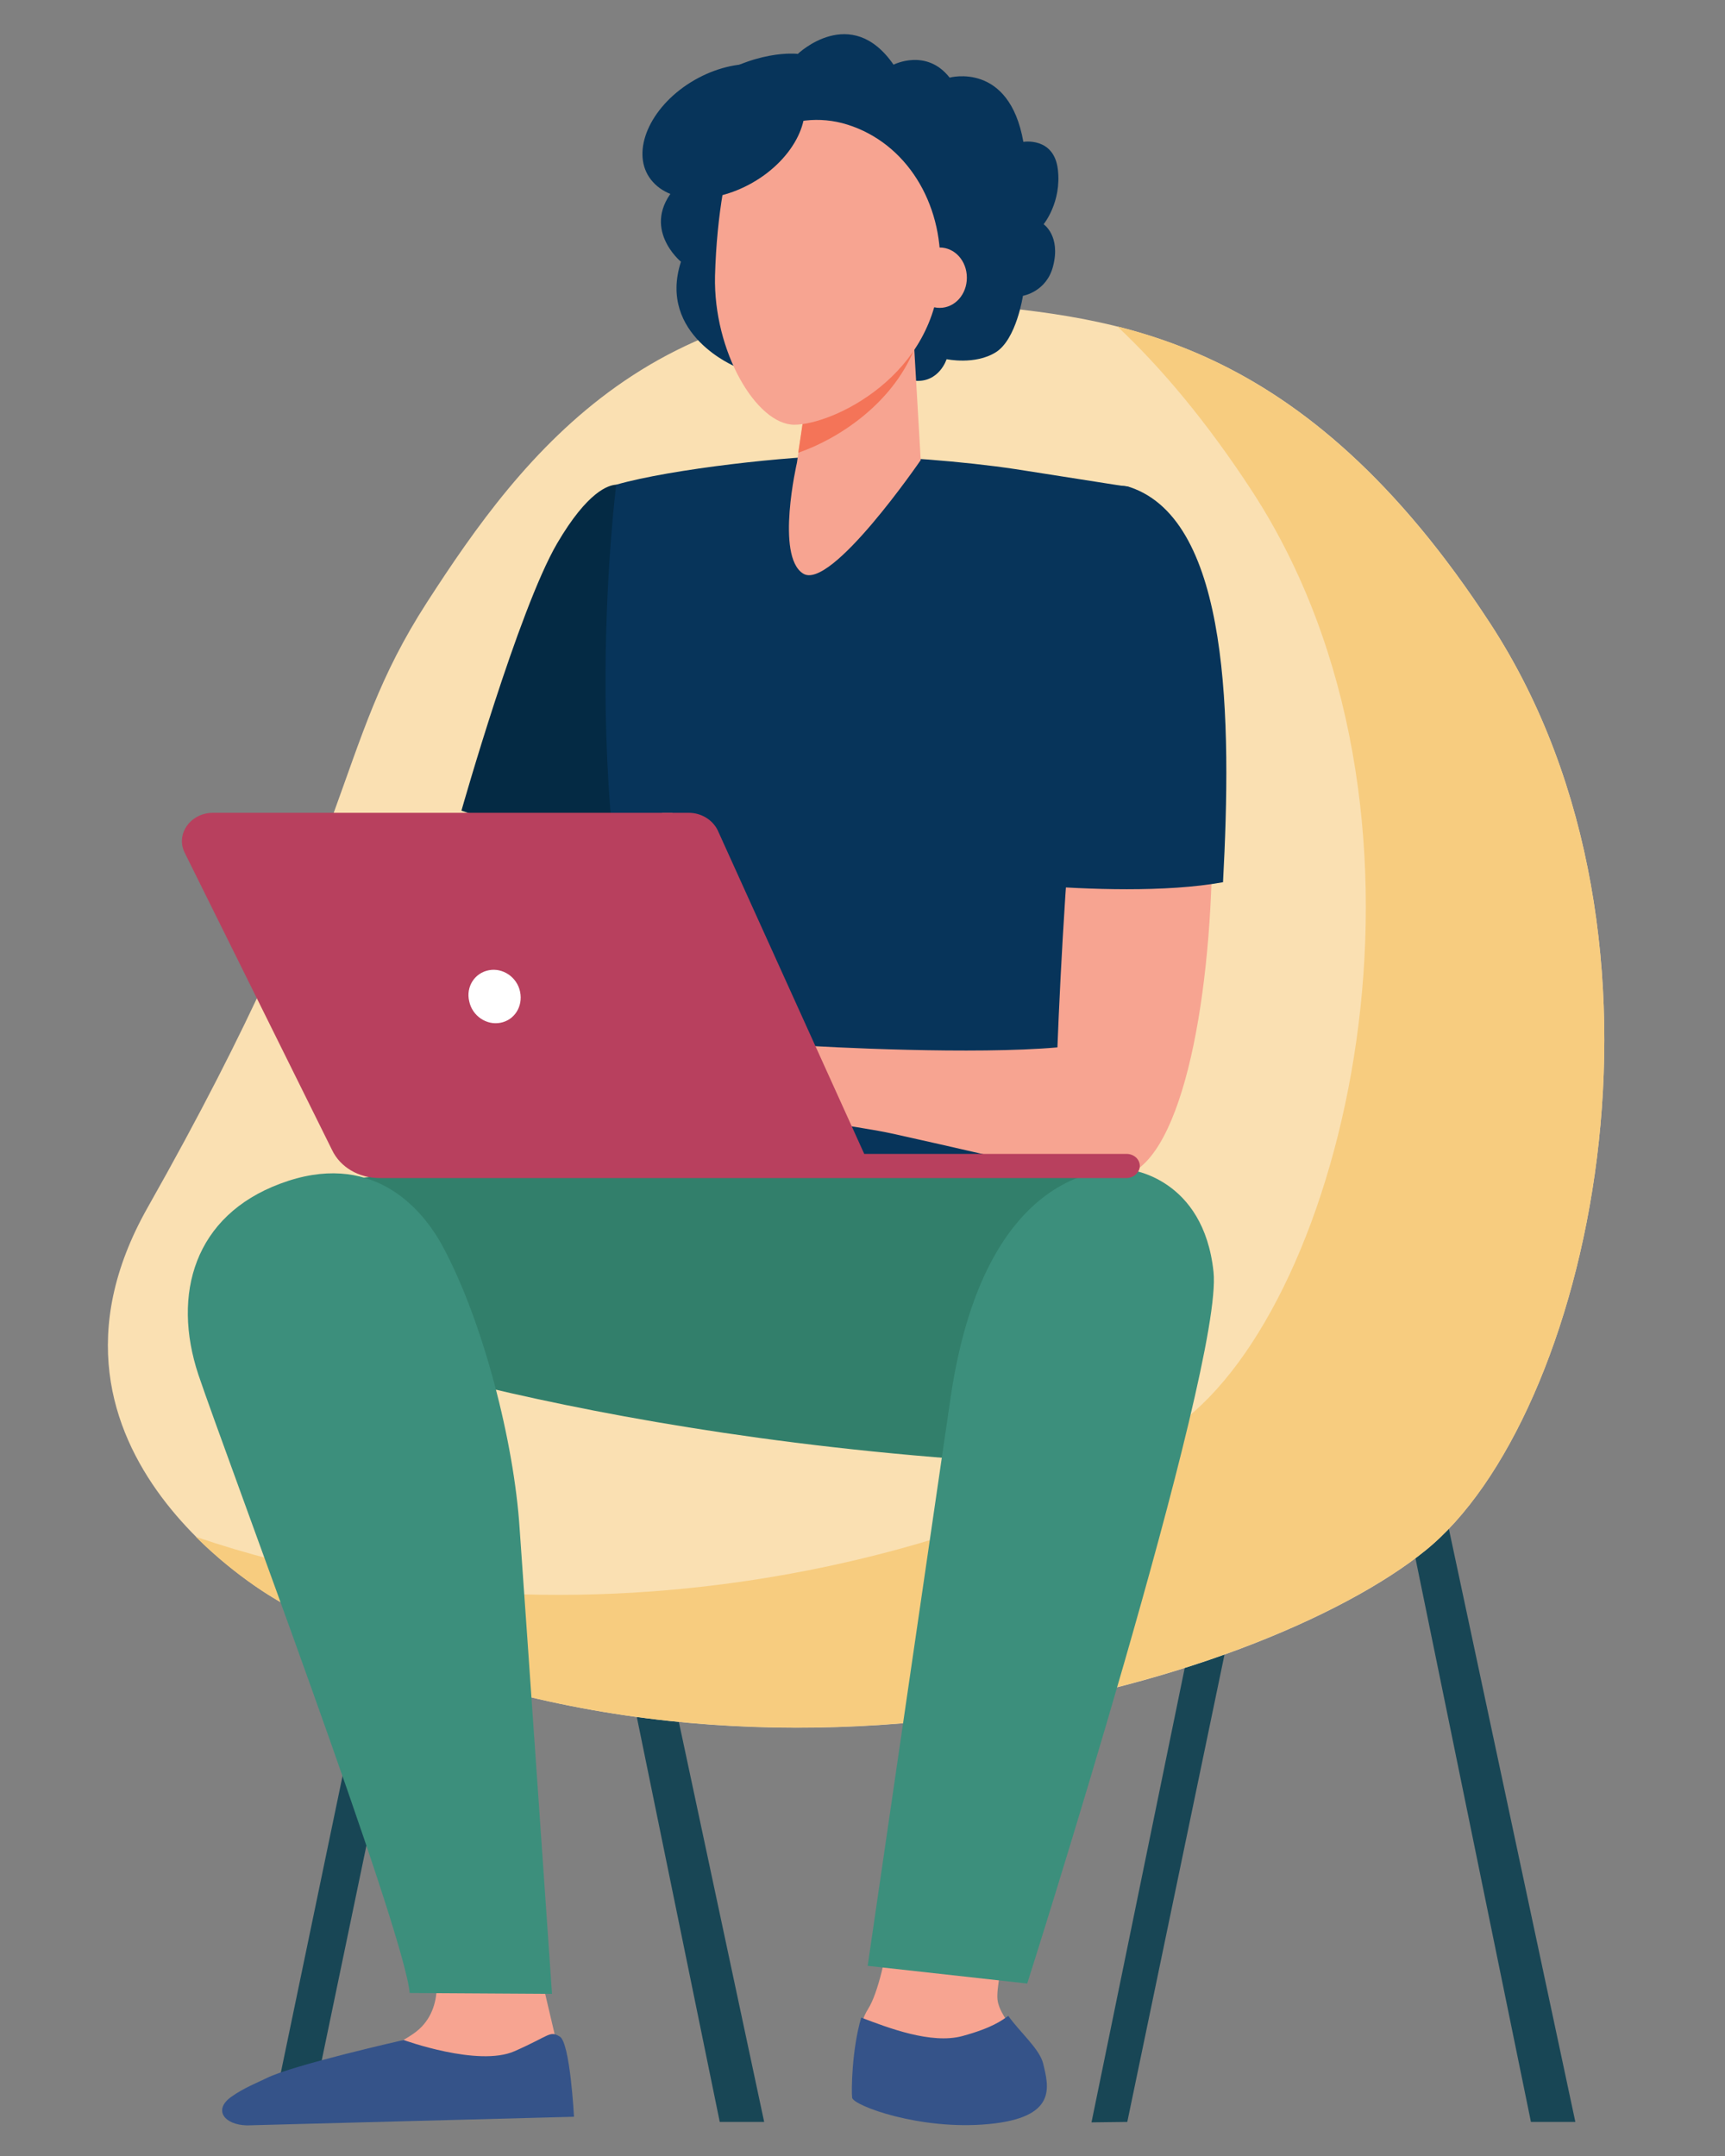 <svg xmlns="http://www.w3.org/2000/svg" xmlns:xlink="http://www.w3.org/1999/xlink" id="Layer_1" x="0px" y="0px" width="400px" height="500px" viewBox="0 0 400 500" style="enable-background:new 0 0 400 500;" xml:space="preserve"><rect x="0" y="0" width="400" height="500" fill="#808080" stroke="none"/> <g> <g> <polygon style="fill:#184655;" points="71.8,491.3 63.2,489.9 100.1,312.5 108.7,313.9 "></polygon> <polygon style="fill:#184655;" points="355,492.1 365.3,492.1 327,312.5 318.5,313.9 "></polygon> <polygon style="fill:#184655;" points="166.9,492.1 177.2,492.1 138.9,312.5 130.4,313.9 "></polygon> <polygon style="fill:#184655;" points="261.4,492.1 253.1,492.2 289.8,313.3 298.3,314.7 "></polygon> <path style="fill:#FAE0B2;" d="M224.2,70.5c33.8,3.3,77.6,6.7,121.5,74.3c48,73.9,22.7,184.2-15.2,214.8 c-37.9,30.7-161.7,68.5-265.7,11.8c0,0-62.8-34.3-30.6-91.3c49.6-87.7,42.6-106,64.8-140.4S152.4,63.5,224.2,70.5z"></path> <path style="fill:#F7CC7F;" d="M345.7,144.8c-30-46.1-59.9-62.4-86.6-69.1c10.3,9.7,20.8,22.2,31.3,38.3 c48,73.9,22.7,184.2-15.2,214.8c-33.6,27.2-134.8,60-229.8,27.6c9.8,9.8,19.4,15,19.4,15c104,56.7,227.8,18.8,265.7-11.8 C368.4,329,393.7,218.7,345.7,144.8z"></path> <polygon style="fill:#F79C8D;" points="115.6,182.7 106.9,206.4 133.4,196.9 "></polygon> <path style="fill:#042A44;" d="M142.9,112.4c-1.8,0.1-6.6,1.5-13.7,13.6c-9,15.4-22.2,62-22.2,62l39.4,13.3l5.1-9.7l8.3-74.9 C159.8,116.7,143.4,112.4,142.9,112.4z"></path> <path style="fill:#07345A;" d="M195,105.7c-11.3,0-39.2,3-52.1,6.7c0,0-9.5,73.8,8.6,129.9c4,12.6-3.3,52.1-3.3,52.1l116.8-1.4 c0,0-13.8-95.5-8.6-110.9c5.2-15.4,5.3-69.2,5.3-69.2s-0.8-0.1-26.2-4.1C223.5,107,207,105.7,195,105.7z"></path> <path style="fill:#F7A491;" d="M208.6,431.5c0,0-2.6,26.9-7.3,34.4c-4.8,7.5,0.3,20.1,0.5,21.9c0.3,1.7,10,4.2,25.5,2.7 c15.5-1.5,15.3-4.7,14-9.9c-1.3-5.2-9.5-11.9-10-16.9c-0.5-5,4.8-22.9,4.8-22.9L208.6,431.5z"></path> <path style="fill:#327F6B;" d="M161.3,272.2c0,0-80.6-4-98.6,5.8c-18,9.9,3.3,30.1,3.3,30.1s65.6,25.8,175.5,31.5 c26,1.4,28.3-61.3,23.4-66.5C260,267.9,161.3,272.2,161.3,272.2z"></path> <path style="fill:#355389;" d="M229.2,492.6c16-1.5,14-8.6,12.7-14c-0.8-3.4-5.4-7.3-8.1-11.1c-1.4,1-3.7,2.8-10.7,4.7 c-7.2,1.9-17.1-1.9-23.4-4.3c-2.2,7.5-2.3,17.1-2.1,18.6C197.9,488.3,213.3,494.1,229.2,492.6z"></path> <path style="fill:#3C8F7C;" d="M220.4,324.3c-3.2,22-19.2,131.6-19.2,131.6l37,4.1c0,0,45.5-143.1,43.2-165 c-2.3-21.9-19.4-23.7-19.4-23.7S228.9,266,220.4,324.3z"></path> <path style="fill:#07345A;" d="M185,12.5c0,0,12.3-11.8,22.2,2.5c0,0,7.6-3.9,13,3c0,0,13.8-3.8,17.1,14.9c0,0,7.1-1.2,8,6.4 c0.9,7.6-3.3,12.7-3.3,12.7s4,2.7,2.2,9.7c-1.5,6-7,6.9-7,6.9s-1.5,10.1-6.3,13.1c-4.8,3-11.4,1.6-11.4,1.6s-1.7,5.5-7.4,5 c-5.6-0.5-12.6-5.3-18.8-3.1c-6.3,2.2-22.6-0.1-22.6-0.1s-18.3-7.4-12.8-24.4c0,0-9.6-7.9-1.2-17.3c0,0-6.1-14.8,6-23.5 C174.8,11.2,185,12.5,185,12.5z"></path> <path style="fill:#F7A491;" d="M187,92.3l-2.2,15c0,0-5,21.6,1.4,25.7c6.4,4.2,27.3-26.3,27.3-26.3l-2.2-37.9L187,92.3z"></path> <path style="fill:#F47458;" d="M212,81c-5.3,12.9-17.9,20.9-26.9,24l1.9-12.7l24.3-23.6L212,81z"></path> <path style="fill:#F7A491;" d="M196.5,28.9c-13-4.1-26.9,3.8-28.9,15.9c-0.9,5.3-1.6,11.9-1.8,19.2c-0.4,17.5,9.6,34.5,18.4,34.5 c8.8,0,33-11.3,33.8-36.1C218.6,47.1,210.2,33.2,196.5,28.9z"></path> <path style="fill:#F7A491;" d="M211.6,64.4c0,3.9,2.8,7,6.3,7c3.5,0,6.3-3.1,6.3-7c0-3.9-2.8-7-6.3-7 C214.4,57.4,211.6,60.5,211.6,64.4z"></path> <path style="fill:#07345A;" d="M158.5,20.2c-9,6.5-12.2,16.4-7.1,22c5.1,5.7,16.6,5,25.7-1.5c9-6.5,12.2-16.4,7.1-22 C179.1,13,167.6,13.7,158.5,20.2z"></path> <path style="fill:#F7A491;" d="M262.9,121.1c-10.9-3.7-16.3,85.2-17.7,121.8c-19.3,1.7-53.1,0-61.4-0.6c-3.9-0.3-13.1-3.3-17-3.7 c-4-0.5-7.7-0.7-9.6-0.4c-0.7,0.1-20.9,7.6-22.6,9.2c-2.1,2-7.9,7.1-6.9,9.3c1,2.2,11.1-6.2,11.1-6.2l5-2.5 c-6.2,5.4-17.9,12.6-16.2,15.2c1.7,2.5,12.3-4.7,19.8-9.7c-6.5,5.3-14.6,14.8-12.7,16.3c1.7,1.3,10.8-9.6,20.6-12.8 c3.6-1.2,7.3,2.1,10.1,2.5c2.1,0.3,5.3,0.9,7.4,0.4l10.6-2.7c3.6,0.3,3.7,2.2,7.4,2.9c4.2,0.8,11.2,1.7,16.6,2.9 c31.1,6.9,41.5,10,51,10C287,273,288.7,129.9,262.9,121.1z"></path> <path style="fill:#07345A;" d="M283.6,204.6c2-37.5,1.7-83.7-21.5-91.6c-9.2-3.1-25.4,15.6-22.4,92.3 C252.1,206.3,270.3,207,283.6,204.6z"></path> <polygon style="fill:#F79C8D;" points="153.5,188.5 155.9,188.5 191.5,267.6 189.1,267.3 "></polygon> <path style="fill:#F7A491;" d="M100.4,454.5c0,0,3.2,9.4-2.6,15.5c-5.8,6.2-29.8,12.3-33,15.6c-3.2,3.4-2.9,6.2-2.9,6.2l67.4-1.7 l-0.7-18.4l-3.1-13.2L100.4,454.5z"></path> <path style="fill:#355389;" d="M93.6,473.1c0,0,17.3,6.3,25.7,2.6c8.4-3.7,8.1-4.8,10.5-3.4c2.4,1.4,3.3,18.6,3.3,18.6l-75.8,2 c-5.3-0.1-7.9-3.6-3.7-6.6c2.9-2.1,6.3-3.4,8.3-4.4C67.9,478.9,93.6,473.1,93.6,473.1z"></path> <path style="fill:#3C8F7C;" d="M102.9,289.5c-5.2-9.9-17.1-22.8-37.9-15c-19.9,7.4-25.2,25.6-19,44.3 c6.3,18.7,47.6,128.3,49,143.4l33,0.2c0,0-6-86.8-7.5-107.8C119.2,334.3,112,306.6,102.9,289.5z"></path> <path style="fill:#B8405E;" d="M49.4,188.5h110.3c2.9,0,5.5,1.6,6.7,4l34,75.1h60.8c1.7,0,3.1,1.2,3.1,2.8l0,0 c0,1.5-1.4,2.8-3.1,2.8H88c-4.8,0-9.1-2.5-11-6.5l-34.2-69C40.7,193.4,44.2,188.5,49.4,188.5z"></path> <path style="fill:#FFFFFF;" d="M108.8,232.2c0.7,3.4,4,5.6,7.2,5c3.3-0.6,5.3-3.8,4.6-7.2c-0.7-3.4-4-5.6-7.2-5 C110.1,225.6,108,228.8,108.8,232.2z"></path> </g> </g> </svg>